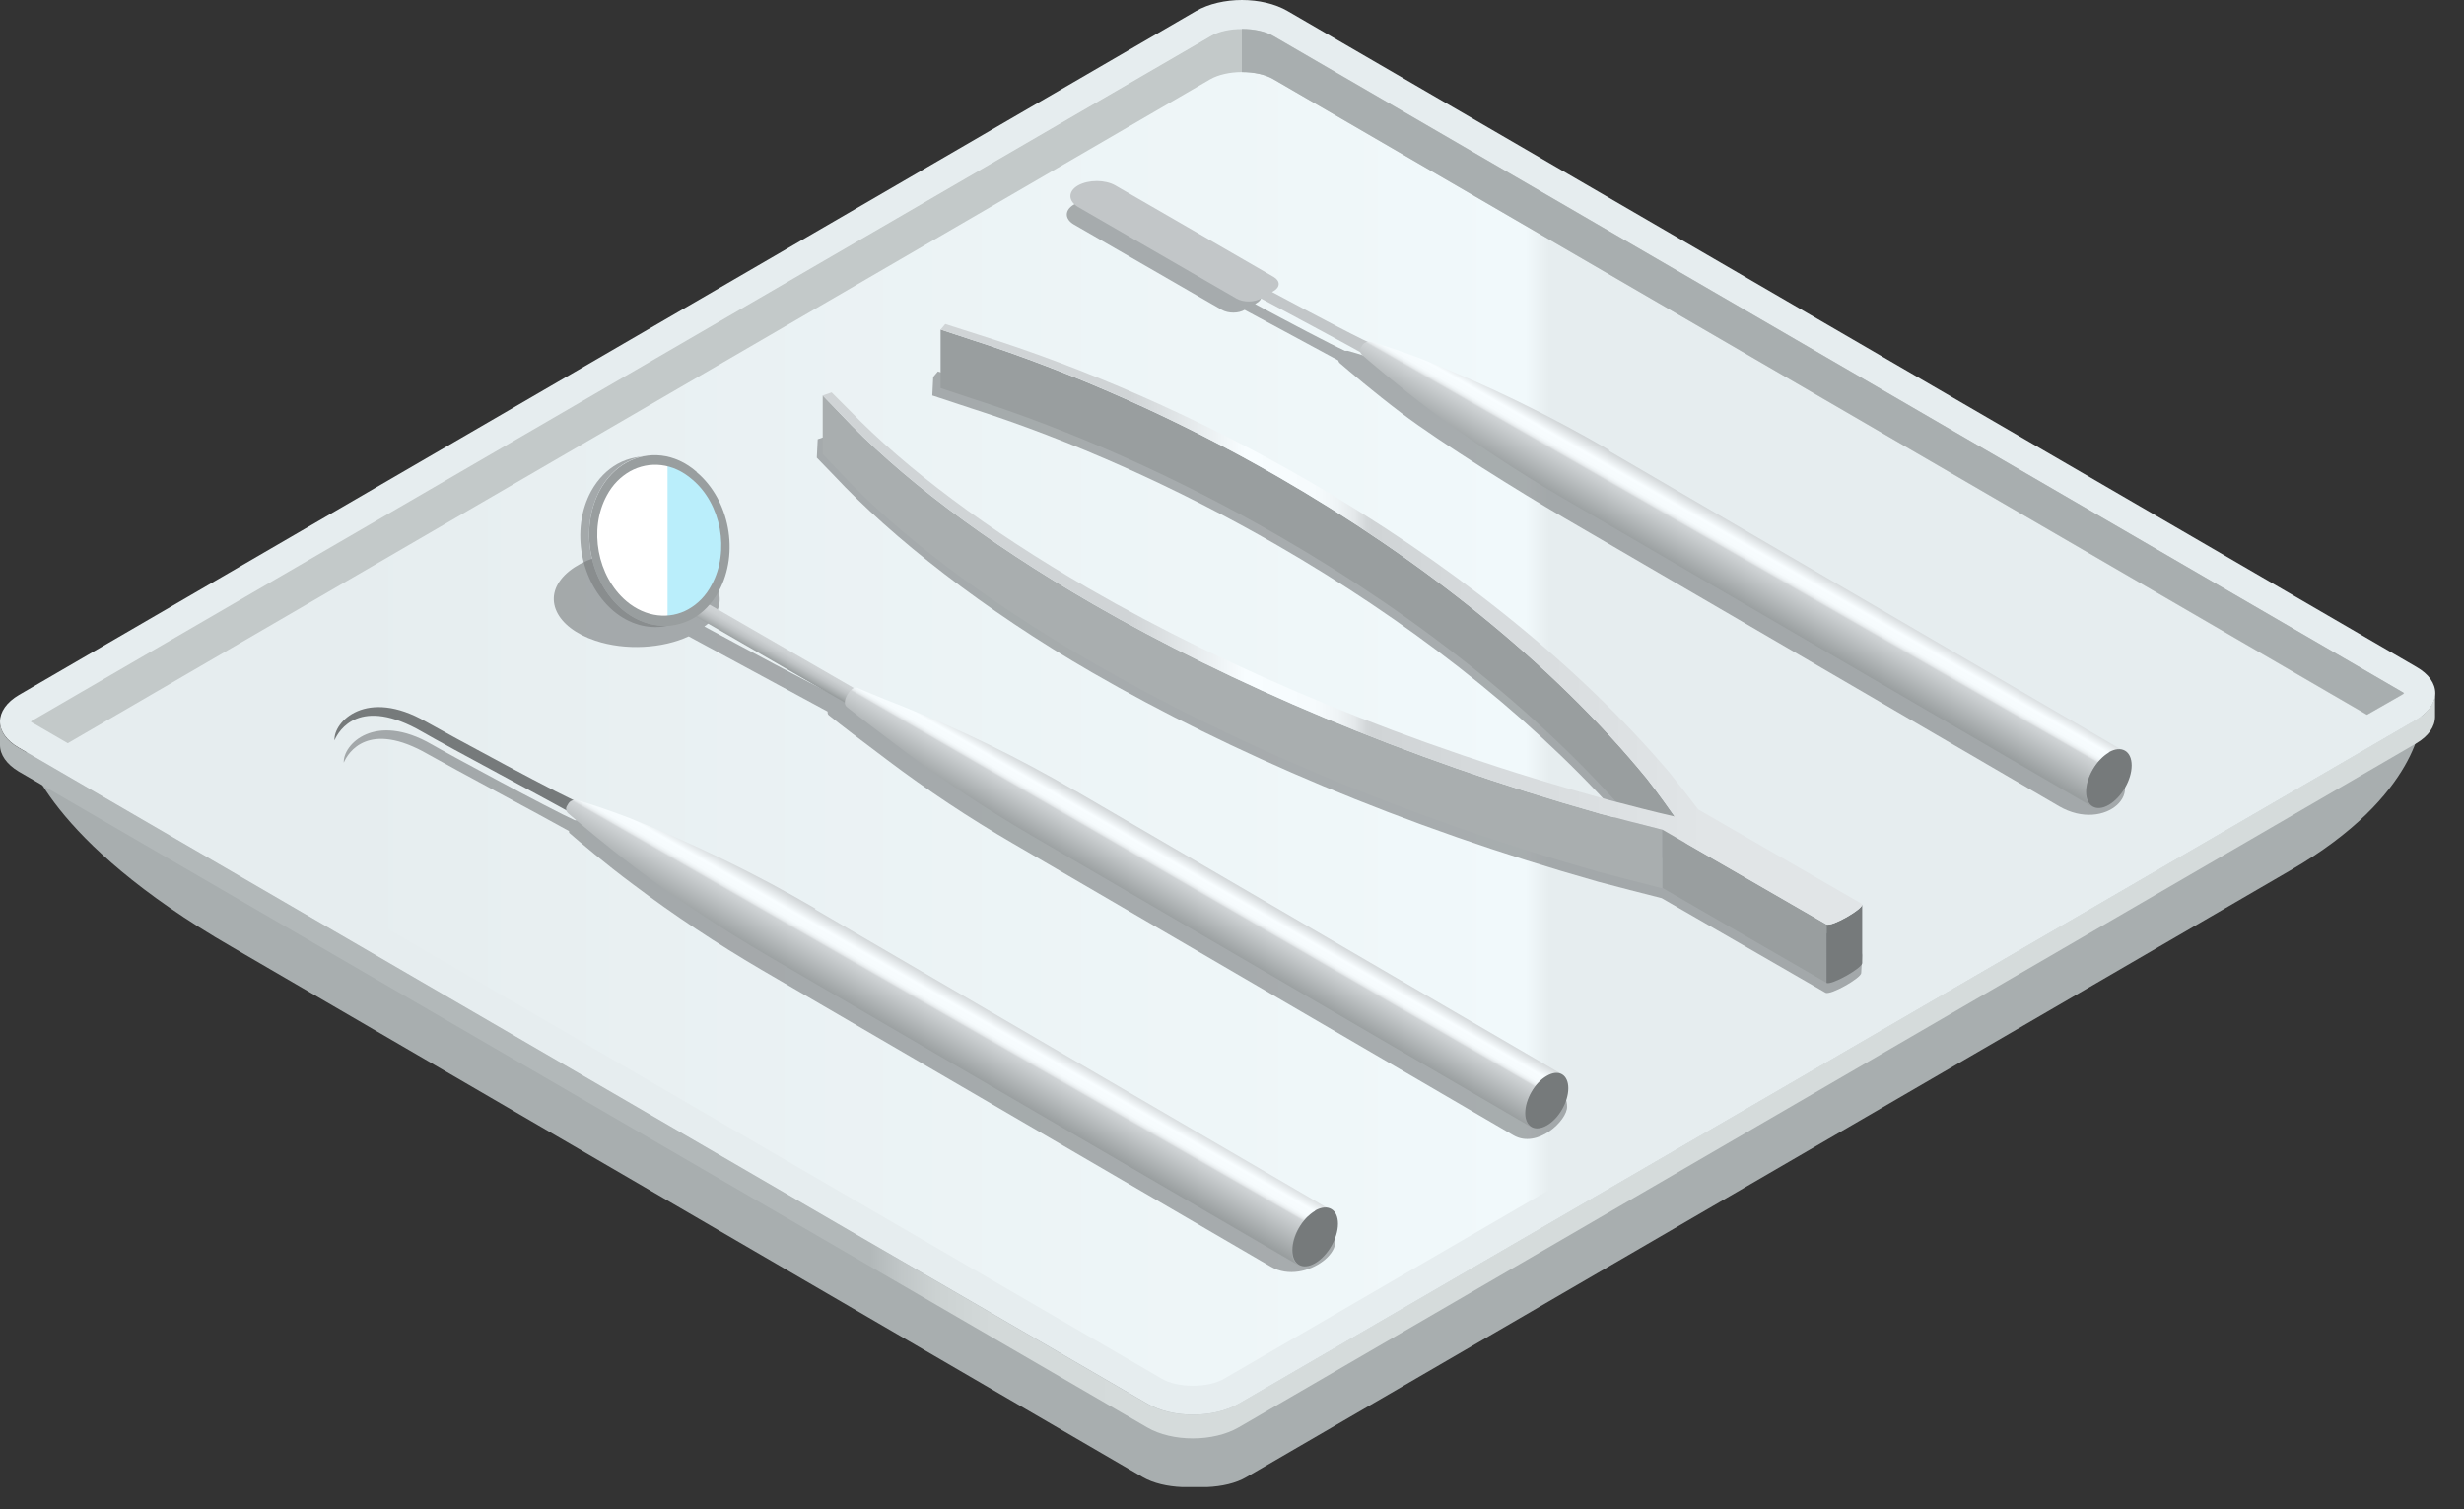 <?xml version="1.0" encoding="UTF-8"?> <svg xmlns="http://www.w3.org/2000/svg" width="80" height="49" viewBox="0 0 80 49" fill="none"><rect x="0" y="0" width="80" height="49" fill="#333333" stroke="none"/><g clip-path="url(#clip0_399_2274)"><path d="M78.599 23.42C78.659 23.07 78.479 22.72 78.019 22.45L76.389 21.5L3.089 22.61L1.459 23.56C0.999 23.82 0.809 24.18 0.879 24.53C0.879 24.49 0.859 24.45 0.859 24.41C0.859 24.41 1.489 27.26 7.539 30.75L37.089 47.95C37.449 48.16 37.909 48.26 38.379 48.28H39.189C39.659 48.26 40.129 48.16 40.479 47.95L74.359 28.26C78.579 25.82 78.619 23.31 78.619 23.31C78.619 23.35 78.609 23.39 78.599 23.43V23.42Z" fill="#A8AEAF"></path><path d="M79.06 22.5C79.06 22.81 78.85 23.13 78.44 23.37L40.22 45.57C39.4 46.05 38.06 46.05 37.24 45.57L0.61 24.28C0.2 24.05 0 23.74 0 23.43V24.19C0 24.5 0.21 24.81 0.61 25.05L37.24 46.34C38.06 46.82 39.39 46.82 40.22 46.34L78.44 24.14C78.85 23.9 79.06 23.59 79.06 23.27V22.51V22.5Z" fill="url(#paint0_linear_399_2274)"></path><path d="M0.619 22.56C-0.201 23.04 -0.211 23.81 0.619 24.28L37.249 45.57C38.069 46.05 39.399 46.05 40.229 45.57L78.449 23.37C79.269 22.89 79.279 22.12 78.449 21.65L41.809 0.36C40.989 -0.12 39.659 -0.12 38.829 0.36L0.619 22.56Z" fill="url(#paint1_linear_399_2274)"></path><path d="M38.728 44.99C39.118 44.99 39.498 44.91 39.748 44.76L77.968 22.56C77.968 22.56 78.028 22.52 78.058 22.5C78.038 22.48 78.008 22.47 77.978 22.45L41.338 1.17C41.088 1.02 40.718 0.94 40.318 0.94C39.918 0.94 39.548 1.02 39.298 1.17L1.088 23.37C1.088 23.37 1.028 23.41 1.008 23.42C1.028 23.44 1.058 23.45 1.088 23.47L37.718 44.76C37.968 44.91 38.338 44.99 38.738 44.99H38.728Z" fill="url(#paint2_linear_399_2274)"></path><path d="M1.09 23.37L39.31 1.17C39.56 1.02 39.94 0.94 40.33 0.94C40.72 0.94 41.09 1.02 41.35 1.17L77.98 22.46C77.98 22.46 78.04 22.49 78.06 22.51C78.04 22.53 78.01 22.55 77.97 22.57L76.85 23.21L41.34 2.57C41.09 2.42 40.72 2.34 40.32 2.34C39.92 2.34 39.55 2.43 39.3 2.57L2.2 24.13L1.08 23.48C1.08 23.48 1.02 23.45 1 23.43C1.02 23.41 1.05 23.39 1.08 23.38L1.09 23.37Z" fill="#C3C9C9"></path><path d="M77.97 22.45L41.34 1.17C41.09 1.02 40.72 0.94 40.32 0.94V2.34C40.71 2.34 41.08 2.42 41.34 2.57L76.85 23.2L77.97 22.56C77.97 22.56 78.03 22.52 78.05 22.5C78.03 22.48 78 22.47 77.97 22.45Z" fill="#A8AEAF"></path><path opacity="0.6" d="M60.45 31C60.45 31 60.459 30.97 60.45 30.96L55.13 27.89C54.819 27.48 54.51 27.09 54.2 26.7C51.09 23.04 46.91 19.79 42.44 17.21C38.919 15.18 35.219 13.56 31.72 12.47L30.45 12.06L30.299 12.24L30.27 12.84L31.509 13.25C34.77 14.29 38.209 15.82 41.499 17.72C45.599 20.09 49.45 23.03 52.45 26.36C52.38 26.34 52.33 27.62 52.26 27.6C45.69 25.81 39.889 23.35 35.34 20.72C32.05 18.82 29.25 16.64 27.43 14.75L26.84 14.16L26.549 14.26L26.52 14.86L27.09 15.45C28.97 17.46 31.939 19.8 35.469 21.84C39.919 24.41 45.529 26.83 51.9 28.63C52.569 28.81 53.249 28.98 53.95 29.16L59.27 32.23C59.429 32.32 60.429 31.75 60.429 31.59L60.459 30.99L60.45 31Z" fill="#767A7B"></path><path opacity="0.6" d="M43.201 39.93L26.181 30.01C24.321 28.93 22.381 27.98 20.381 27.19C19.691 26.92 19.061 26.72 18.751 26.63C18.721 26.63 18.691 26.63 18.661 26.63C17.921 26.3 14.481 24.44 14.021 24.17C12.171 23.1 11.131 24.17 11.161 24.76C11.301 24.43 11.961 23.37 13.901 24.49C14.691 24.94 17.581 26.48 18.471 26.98C18.481 27 18.471 27.02 18.481 27.04C18.791 27.31 19.661 28.05 20.551 28.71C21.891 29.72 23.281 30.64 24.731 31.49L41.271 41.13C42.381 41.77 44.061 40.43 43.041 39.84L43.201 39.93Z" fill="#767A7B"></path><path opacity="0.6" d="M68.429 24.84L52.199 15.38C50.389 14.33 47.289 12.71 45.349 11.93C44.679 11.66 44.059 11.47 43.759 11.39C43.729 11.39 43.699 11.39 43.669 11.39C43.209 11.18 41.859 10.47 40.749 9.87L40.799 9.84C41.009 9.72 41.009 9.53 40.799 9.41L35.999 6.64C35.689 6.46 35.179 6.46 34.869 6.64C34.559 6.82 34.559 7.11 34.869 7.29L39.669 10.06C39.879 10.18 40.209 10.18 40.409 10.06C41.499 10.65 42.849 11.37 43.449 11.7C43.459 11.73 43.469 11.76 43.489 11.78C43.789 12.04 44.639 12.76 45.499 13.41C46.799 14.39 49.369 15.99 50.779 16.81L66.859 26.18C68.369 27.05 69.829 25.64 68.429 24.83V24.84Z" fill="#767A7B"></path><path opacity="0.6" d="M50.669 35.46L34.319 25.93C32.489 24.87 30.589 23.93 28.619 23.16C27.909 22.88 27.559 22.73 27.249 22.6C27.229 22.6 27.199 22.61 27.179 22.62C26.099 22.08 24.329 21.13 22.869 20.34C22.919 20.3 22.969 20.27 23.009 20.23C23.749 19.49 23.309 18.53 22.019 18.1C20.729 17.67 19.079 17.93 18.339 18.67C17.599 19.41 18.039 20.37 19.329 20.8C20.319 21.13 21.519 21.05 22.359 20.66C23.839 21.46 25.689 22.46 26.869 23.1C26.869 23.14 26.869 23.19 26.909 23.22C27.329 23.56 27.979 24.05 28.789 24.66C30.099 25.65 31.469 26.56 32.899 27.39L49.139 36.86C49.919 37.31 50.889 36.37 50.879 35.93C50.879 35.71 50.799 35.55 50.669 35.48V35.46Z" fill="#767A7B"></path><path d="M53.469 25.28C50.359 21.48 46.089 18.13 41.529 15.5C38.239 13.6 34.799 12.08 31.539 11.03L30.539 10.7V12.6L31.529 12.93C34.789 13.97 38.229 15.5 41.519 17.4C46.079 20.03 50.349 23.39 53.459 27.18C53.779 27.58 54.339 28.37 54.369 28.41V26.51C54.369 26.51 53.789 25.68 53.469 25.28Z" fill="#999E9F"></path><path d="M51.931 26.41C45.571 24.61 39.961 22.19 35.501 19.62C31.971 17.58 29.161 15.44 27.281 13.43L26.711 12.84V14.74L27.271 15.33C29.151 17.34 31.961 19.48 35.491 21.52C39.941 24.09 45.551 26.51 51.921 28.31C52.591 28.49 53.271 28.66 53.971 28.84V26.94C53.271 26.76 52.601 26.59 51.921 26.41H51.931Z" fill="#A9AEAF"></path><path d="M53.98 26.94V28.83L59.291 31.9L59.3 30.01L53.98 26.94Z" fill="#999E9F"></path><path d="M59.301 30.01V31.91C59.451 32 60.461 31.43 60.461 31.27V29.37C60.461 29.53 59.461 30.1 59.301 30.01Z" fill="#767A7B"></path><path d="M55.131 26.27C54.821 25.86 54.511 25.47 54.201 25.08C51.091 21.42 46.911 18.17 42.441 15.59C38.921 13.56 35.221 11.94 31.721 10.85L30.691 10.52L30.541 10.7L31.541 11.03C34.801 12.07 38.241 13.6 41.531 15.5C46.091 18.13 50.361 21.49 53.471 25.28C53.791 25.68 54.351 26.47 54.381 26.51C53.671 26.35 52.951 26.16 52.261 25.98C45.691 24.19 39.891 21.73 35.341 19.1C32.051 17.2 29.411 15.21 27.591 13.33L27.001 12.74L26.711 12.84L27.281 13.43C29.161 15.44 31.971 17.58 35.501 19.62C39.951 22.19 45.561 24.61 51.931 26.41C52.601 26.59 53.281 26.76 53.981 26.94L59.301 30.01C59.471 30.11 60.611 29.44 60.441 29.34L55.121 26.27H55.131Z" fill="url(#paint3_linear_399_2274)"></path><path d="M44.611 11.18C44.491 11.18 42.721 10.24 41.301 9.48L41.351 9.45C41.571 9.32 41.571 9.12 41.351 8.99L36.211 6.02C35.881 5.83 35.341 5.83 35.001 6.02C34.671 6.21 34.671 6.52 35.001 6.72L40.141 9.69C40.361 9.82 40.721 9.82 40.941 9.69C42.241 10.39 43.901 11.27 44.381 11.56C44.351 11.54 44.401 11.6 44.491 11.55C44.571 11.5 44.641 11.38 44.641 11.29C44.641 11.24 44.621 11.21 44.601 11.19L44.611 11.18Z" fill="#C2C6C8"></path><path d="M52.261 14.62C50.321 13.49 48.311 12.51 46.221 11.68C45.501 11.4 44.841 11.19 44.521 11.1C44.401 11.07 44.281 11.12 44.221 11.23L44.181 11.3C44.141 11.37 44.161 11.46 44.221 11.52C44.531 11.79 45.451 12.57 46.391 13.28C47.781 14.33 49.231 15.29 50.741 16.17L67.941 26.2C67.811 26.12 67.721 25.96 67.721 25.73C67.721 25.26 68.051 24.69 68.461 24.45C68.671 24.33 68.851 24.32 68.981 24.4L52.241 14.64L52.261 14.62Z" fill="url(#paint4_linear_399_2274)"></path><path d="M68.471 24.43C68.061 24.67 67.731 25.24 67.731 25.71C67.731 26.18 68.061 26.37 68.471 26.13C68.88 25.89 69.21 25.32 69.21 24.85C69.21 24.38 68.88 24.19 68.471 24.42V24.43Z" fill="#767A7B"></path><path d="M18.83 26.06C18.64 26.06 14.35 23.73 13.83 23.43C11.9 22.32 10.82 23.43 10.86 24.04C11 23.7 11.69 22.59 13.71 23.76C14.57 24.26 17.89 26.02 18.62 26.44C18.59 26.42 18.64 26.48 18.73 26.43C18.81 26.38 18.88 26.26 18.88 26.17C18.88 26.12 18.86 26.09 18.84 26.07L18.83 26.06Z" fill="#767A7B"></path><path d="M26.48 29.5C24.54 28.37 22.53 27.39 20.44 26.56C19.72 26.28 19.06 26.07 18.74 25.98C18.62 25.95 18.5 26 18.44 26.11L18.4 26.18C18.36 26.25 18.38 26.34 18.44 26.4C18.75 26.67 19.67 27.45 20.61 28.16C22 29.21 23.45 30.17 24.96 31.05L42.16 41.08C42.03 41 41.94 40.84 41.94 40.61C41.94 40.14 42.27 39.57 42.68 39.33C42.89 39.21 43.07 39.2 43.2 39.28L26.46 29.52L26.48 29.5Z" fill="url(#paint5_linear_399_2274)"></path><path d="M42.701 39.31C42.291 39.55 41.961 40.12 41.961 40.59C41.961 41.06 42.291 41.25 42.701 41.01C43.111 40.77 43.441 40.2 43.441 39.73C43.441 39.26 43.111 39.07 42.701 39.3V39.31Z" fill="#767A7B"></path><path d="M30.837 24.24C30.837 24.36 30.747 24.52 30.637 24.58C30.527 24.64 30.438 24.59 30.438 24.47C30.438 24.35 30.527 24.19 30.637 24.13C30.747 24.07 30.837 24.12 30.837 24.24Z" fill="url(#paint6_linear_399_2274)"></path><path d="M30.509 24.59L20.369 18.73C20.369 18.73 20.309 18.67 20.309 18.6C20.309 18.48 20.399 18.32 20.509 18.26C20.559 18.23 20.609 18.23 20.649 18.25L30.789 24.11C30.789 24.11 30.709 24.09 30.649 24.12C30.539 24.18 30.449 24.33 30.449 24.46C30.449 24.52 30.469 24.57 30.509 24.59Z" fill="url(#paint7_linear_399_2274)"></path><path d="M34.9 25.67C33.069 24.6 31.16 23.67 29.2 22.89C28.48 22.61 28.14 22.46 27.829 22.33C27.64 22.25 27.29 22.79 27.489 22.95C27.91 23.29 28.559 23.78 29.369 24.39C30.68 25.38 32.059 26.29 33.48 27.12L49.73 36.6C49.599 36.53 49.529 36.37 49.529 36.15C49.529 35.71 49.84 35.16 50.23 34.94C50.419 34.83 50.599 34.82 50.73 34.89L34.91 25.67H34.9Z" fill="url(#paint8_linear_399_2274)"></path><path d="M50.219 34.93C49.83 35.15 49.52 35.69 49.52 36.14C49.52 36.58 49.83 36.76 50.219 36.54C50.609 36.32 50.919 35.78 50.919 35.33C50.919 34.89 50.609 34.7 50.219 34.93Z" fill="#767A7B"></path><path opacity="0.6" d="M20.2 19.78C19.12 18.87 18.81 17.14 19.48 15.9C19.7 15.5 20 15.2 20.34 15.01C20.53 14.91 20.73 14.83 20.93 14.8L20.64 14.85C20.43 14.89 20.23 14.96 20.05 15.06C19.71 15.25 19.41 15.55 19.19 15.95C18.52 17.19 18.84 18.91 19.91 19.83C20.43 20.27 21.04 20.43 21.6 20.33L21.89 20.28C21.33 20.38 20.72 20.22 20.2 19.78Z" fill="#767A7B"></path><path d="M22.619 15.32C21.909 14.7 21.039 14.63 20.339 15.02C19.999 15.21 19.699 15.51 19.479 15.91C18.809 17.15 19.129 18.87 20.199 19.79C20.919 20.39 21.779 20.47 22.479 20.09C22.819 19.9 23.119 19.6 23.339 19.19C24.009 17.95 23.689 16.23 22.619 15.33V15.32Z" fill="#999E9F"></path><path d="M22.479 15.57C21.849 15.02 21.079 14.96 20.459 15.3C20.159 15.47 19.889 15.73 19.699 16.09C19.109 17.18 19.389 18.71 20.339 19.52C20.969 20.05 21.739 20.12 22.349 19.78C22.649 19.61 22.919 19.35 23.109 18.98C23.699 17.89 23.419 16.36 22.479 15.57Z" fill="url(#paint9_linear_399_2274)"></path></g><defs><linearGradient id="paint0_linear_399_2274" x1="25.14" y1="34.59" x2="37.11" y2="34.59" gradientUnits="userSpaceOnUse"><stop offset="0.26" stop-color="#B2B8B9"></stop><stop offset="0.34" stop-color="#C0C6C7"></stop><stop offset="0.44" stop-color="#CCD2D2"></stop><stop offset="0.59" stop-color="#D3D9D9"></stop><stop offset="1" stop-color="#D5DBDB"></stop></linearGradient><linearGradient id="paint1_linear_399_2274" x1="-0.001" y1="22.96" x2="79.059" y2="22.96" gradientUnits="userSpaceOnUse"><stop offset="0.13" stop-color="#E6EDEF"></stop><stop offset="0.61" stop-color="#E6EDEF"></stop></linearGradient><linearGradient id="paint2_linear_399_2274" x1="0.998" y1="22.96" x2="78.048" y2="22.96" gradientUnits="userSpaceOnUse"><stop offset="0.13" stop-color="#E6EDEF"></stop><stop offset="0.63" stop-color="#F1F9FB"></stop><stop offset="0.64" stop-color="#E6EDEF"></stop></linearGradient><linearGradient id="paint3_linear_399_2274" x1="36.691" y1="20.27" x2="55.401" y2="20.27" gradientUnits="userSpaceOnUse"><stop stop-color="#D0D4D6"></stop><stop offset="0.2" stop-color="#F8FDFF"></stop><stop offset="0.32" stop-color="#F6FBFD"></stop><stop offset="0.36" stop-color="#EFF4F6"></stop><stop offset="0.39" stop-color="#E4E8EA"></stop><stop offset="0.41" stop-color="#D3D7D9"></stop><stop offset="0.42" stop-color="#D0D4D6"></stop><stop offset="1" stop-color="#E1E5E7"></stop></linearGradient><linearGradient id="paint4_linear_399_2274" x1="56.901" y1="17.3" x2="55.821" y2="19.18" gradientUnits="userSpaceOnUse"><stop stop-color="#D0D4D6"></stop><stop offset="0.2" stop-color="#F8FDFF"></stop><stop offset="0.32" stop-color="#F6FBFD"></stop><stop offset="0.36" stop-color="#EFF4F6"></stop><stop offset="0.39" stop-color="#E4E8EA"></stop><stop offset="0.41" stop-color="#D3D7D9"></stop><stop offset="0.42" stop-color="#D0D4D6"></stop><stop offset="1" stop-color="#999E9F"></stop></linearGradient><linearGradient id="paint5_linear_399_2274" x1="31.12" y1="32.18" x2="30.04" y2="34.06" gradientUnits="userSpaceOnUse"><stop stop-color="#D0D4D6"></stop><stop offset="0.2" stop-color="#F8FDFF"></stop><stop offset="0.32" stop-color="#F6FBFD"></stop><stop offset="0.36" stop-color="#EFF4F6"></stop><stop offset="0.39" stop-color="#E4E8EA"></stop><stop offset="0.41" stop-color="#D3D7D9"></stop><stop offset="0.42" stop-color="#D0D4D6"></stop><stop offset="1" stop-color="#999E9F"></stop></linearGradient><linearGradient id="paint6_linear_399_2274" x1="30.777" y1="24.11" x2="30.508" y2="24.59" gradientUnits="userSpaceOnUse"><stop stop-color="#D0D4D6"></stop><stop offset="0.2" stop-color="#F8FDFF"></stop><stop offset="0.32" stop-color="#F6FBFD"></stop><stop offset="0.36" stop-color="#EFF4F6"></stop><stop offset="0.39" stop-color="#E4E8EA"></stop><stop offset="0.41" stop-color="#D3D7D9"></stop><stop offset="0.42" stop-color="#D0D4D6"></stop><stop offset="1" stop-color="#999E9F"></stop></linearGradient><linearGradient id="paint7_linear_399_2274" x1="25.639" y1="21.14" x2="25.369" y2="21.62" gradientUnits="userSpaceOnUse"><stop stop-color="#D0D4D6"></stop><stop offset="0.25" stop-color="#CBCFD1"></stop><stop offset="0.55" stop-color="#BDC1C3"></stop><stop offset="0.86" stop-color="#A6ABAC"></stop><stop offset="1" stop-color="#999E9F"></stop></linearGradient><linearGradient id="paint8_linear_399_2274" x1="39.38" y1="28.25" x2="38.349" y2="30.03" gradientUnits="userSpaceOnUse"><stop stop-color="#D0D4D6"></stop><stop offset="0.2" stop-color="#F8FDFF"></stop><stop offset="0.32" stop-color="#F6FBFD"></stop><stop offset="0.36" stop-color="#EFF4F6"></stop><stop offset="0.39" stop-color="#E4E8EA"></stop><stop offset="0.41" stop-color="#D3D7D9"></stop><stop offset="0.42" stop-color="#D0D4D6"></stop><stop offset="1" stop-color="#999E9F"></stop></linearGradient><linearGradient id="paint9_linear_399_2274" x1="19.389" y1="17.54" x2="23.429" y2="17.54" gradientUnits="userSpaceOnUse"><stop offset="0.56" stop-color="white"></stop><stop offset="0.57" stop-color="#BAEEFB"></stop></linearGradient><clipPath id="clip0_399_2274"><rect width="79.06" height="48.27" fill="white"></rect></clipPath></defs></svg> 